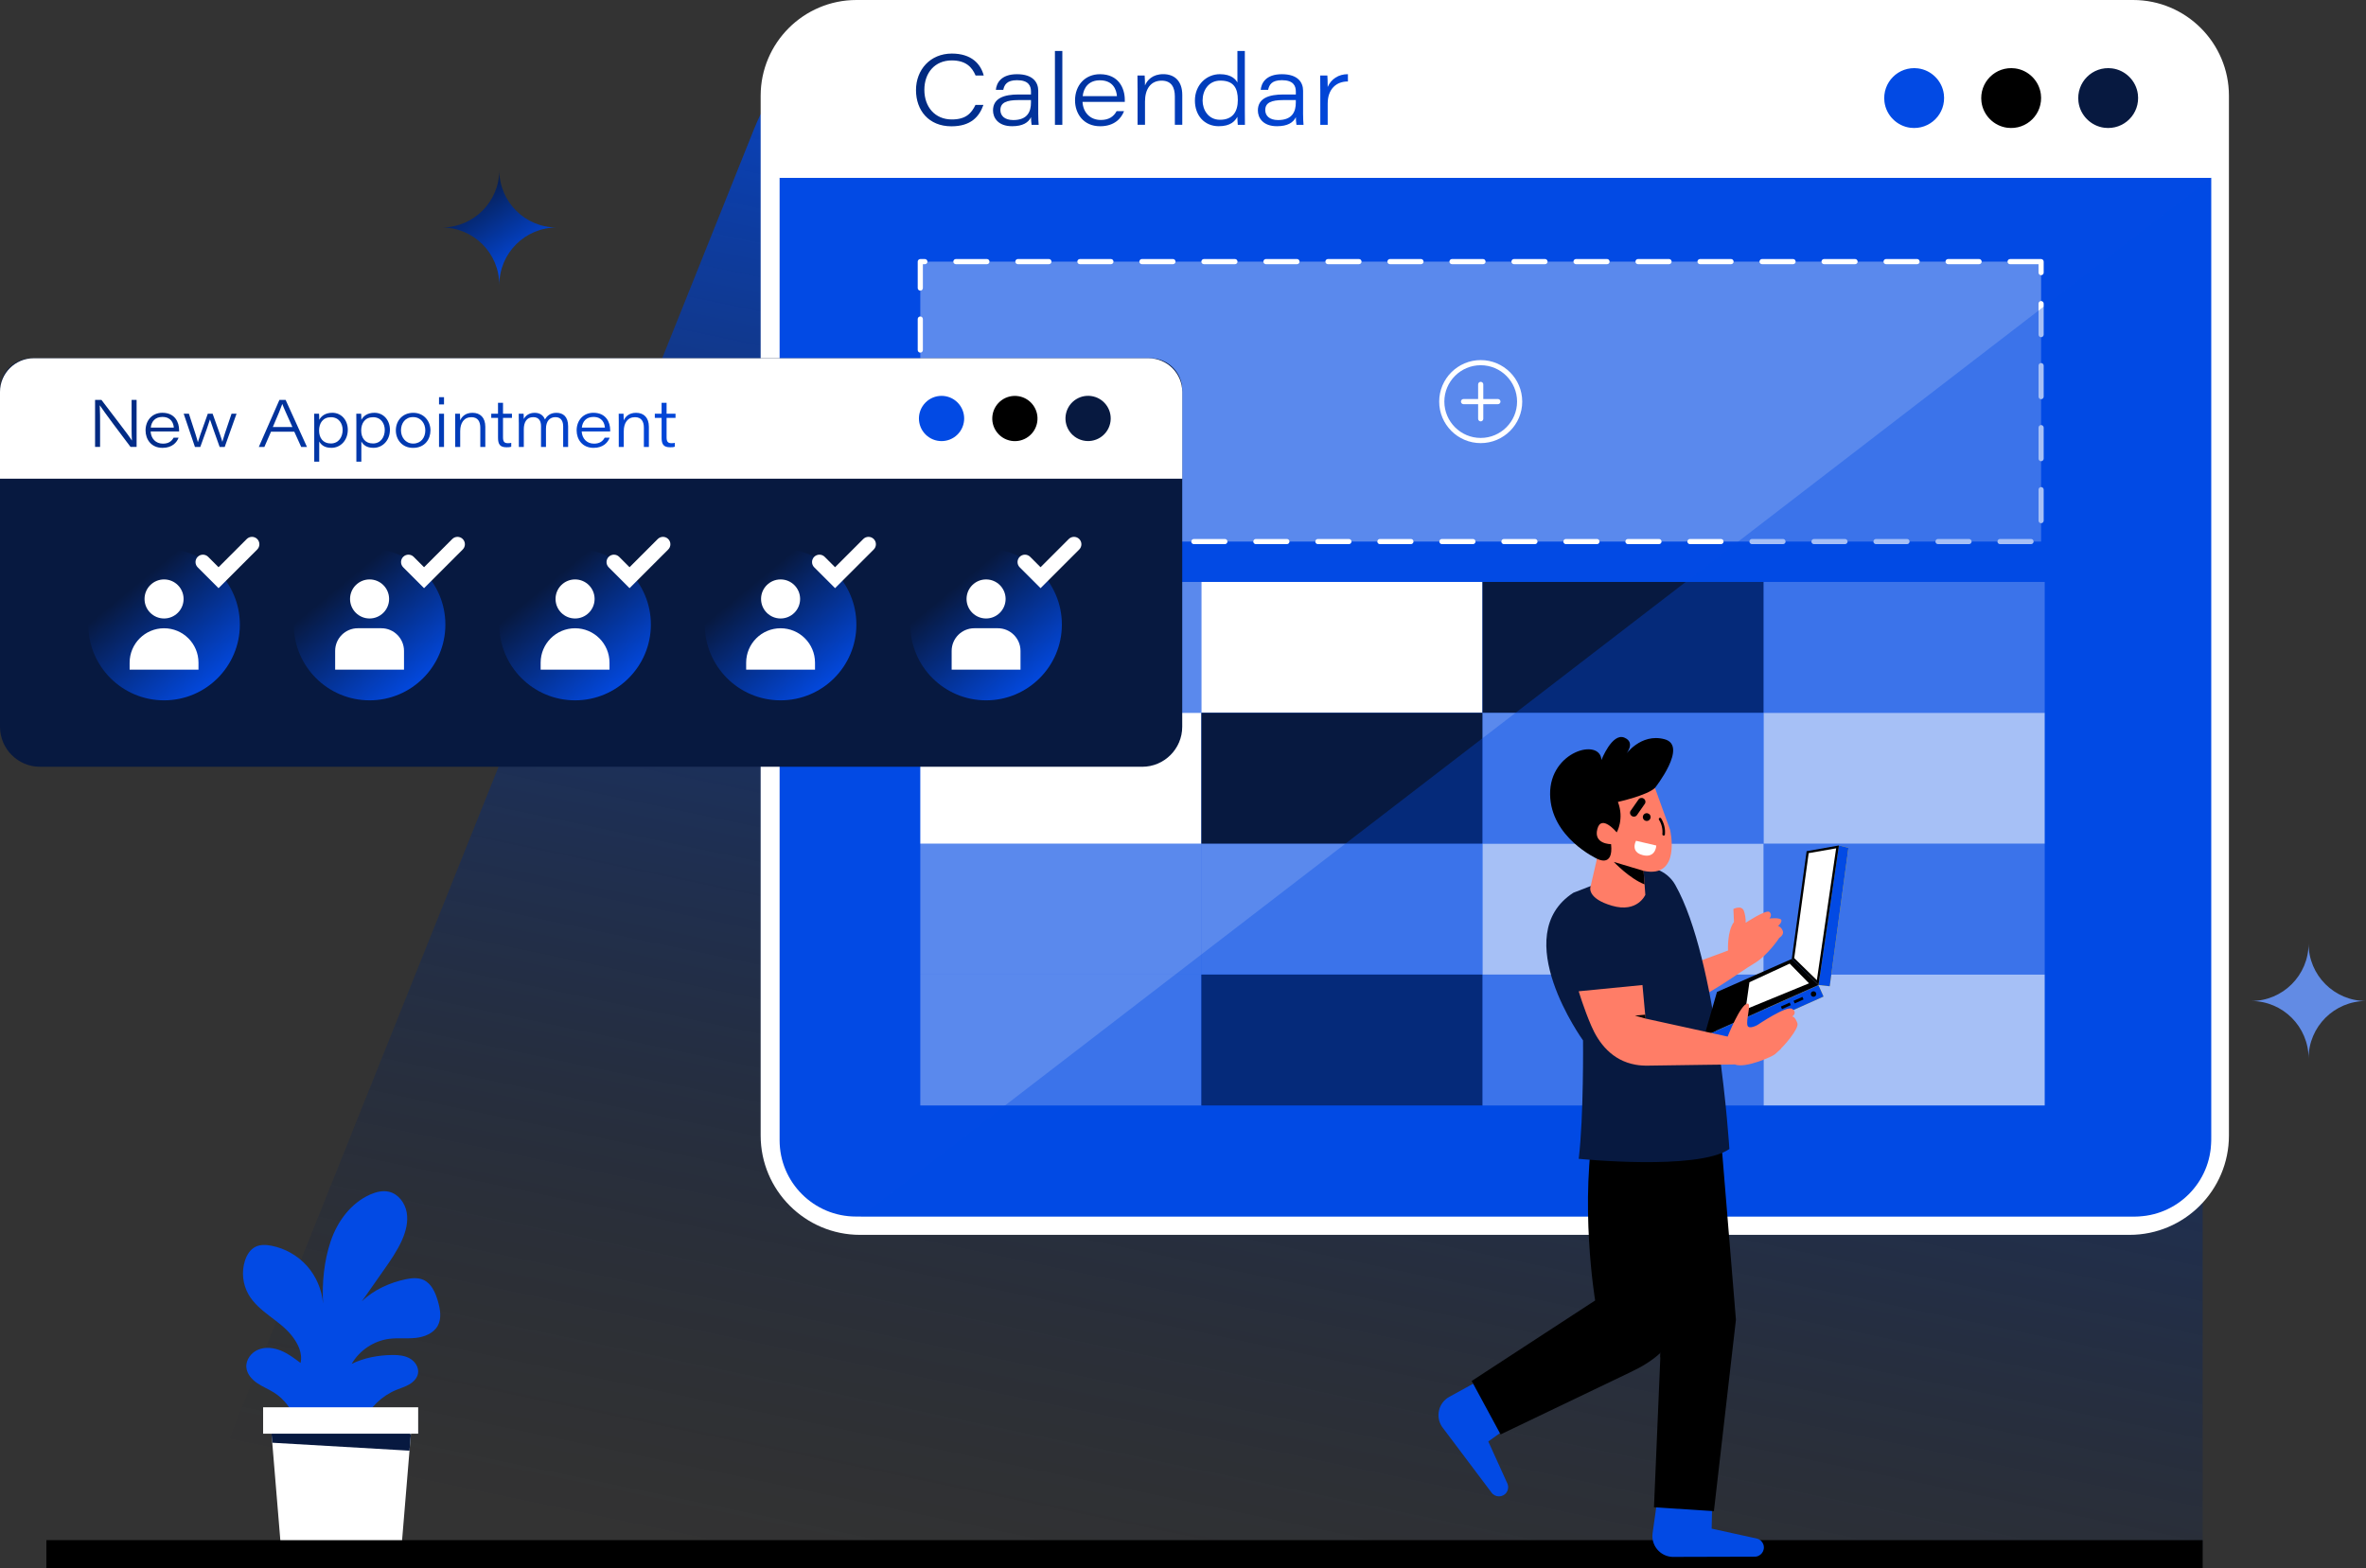 <?xml version="1.0" encoding="utf-8"?>
<svg xmlns="http://www.w3.org/2000/svg" viewBox="0 0 1063.87 705.17">
  <rect x="0" y="0" width="1063.87" height="705.17" fill="#333333" stroke="none"/>
  <defs>
    <style>
      .cls-1, .cls-2, .cls-3, .cls-4, .cls-5, .cls-6, .cls-7, .cls-8, .cls-9, .cls-10, .cls-11, .cls-12, .cls-13, .cls-14, .cls-15, .cls-16, .cls-17, .cls-18, .cls-19, .cls-20, .cls-21, .cls-22, .cls-23, .cls-24, .cls-25, .cls-26, .cls-27, .cls-28, .cls-29, .cls-30, .cls-31, .cls-32, .cls-33, .cls-34, .cls-35, .cls-36, .cls-37, .cls-38 {
        stroke-width: 0px;
      }

      .cls-1, .cls-24 {
        fill: #024ae4;
      }

      .cls-2 {
        fill: url(#linear-gradient-12);
      }

      .cls-3 {
        fill: url(#linear-gradient-17);
      }

      .cls-4 {
        fill: url(#linear-gradient-19);
      }

      .cls-5 {
        fill: url(#linear-gradient);
      }

      .cls-6 {
        fill: #000;
      }

      .cls-7 {
        fill: url(#linear-gradient-21);
      }

      .cls-8 {
        fill: url(#linear-gradient-6);
      }

      .cls-39 {
        fill: none;
        stroke: #071940;
        stroke-miterlimit: 10;
        stroke-width: 1.06px;
      }

      .cls-9 {
        fill: #071940;
      }

      .cls-40 {
        isolation: isolate;
      }

      .cls-10 {
        fill: url(#linear-gradient-15);
      }

      .cls-11 {
        fill: url(#linear-gradient-11);
      }

      .cls-12, .cls-24 {
        opacity: .35;
      }

      .cls-12, .cls-33 {
        fill: #fff;
      }

      .cls-13 {
        fill: url(#linear-gradient-5);
      }

      .cls-14 {
        fill: #ffcc06;
      }

      .cls-15 {
        fill: #ff7d67;
      }

      .cls-16 {
        fill: url(#linear-gradient-13);
      }

      .cls-17 {
        fill: url(#linear-gradient-23);
      }

      .cls-18 {
        fill: url(#linear-gradient-25);
      }

      .cls-19 {
        fill: url(#linear-gradient-16);
      }

      .cls-20 {
        fill: url(#linear-gradient-22);
      }

      .cls-21 {
        fill: url(#linear-gradient-20);
      }

      .cls-22 {
        fill: url(#linear-gradient-14);
      }

      .cls-23 {
        fill: url(#linear-gradient-2);
      }

      .cls-24 {
        mix-blend-mode: multiply;
      }

      .cls-25 {
        fill: url(#linear-gradient-7);
      }

      .cls-26 {
        fill: url(#linear-gradient-3);
      }

      .cls-27 {
        fill: url(#linear-gradient-9);
      }

      .cls-28 {
        fill: url(#linear-gradient-27);
      }

      .cls-29 {
        fill: url(#linear-gradient-8);
      }

      .cls-30 {
        fill: url(#linear-gradient-24);
      }

      .cls-31 {
        fill: url(#linear-gradient-26);
      }

      .cls-32 {
        fill: url(#linear-gradient-18);
      }

      .cls-34 {
        fill: url(#linear-gradient-29);
      }

      .cls-35 {
        fill: url(#linear-gradient-28);
      }

      .cls-36 {
        fill: url(#linear-gradient-10);
      }

      .cls-37 {
        fill: url(#linear-gradient-4);
      }

      .cls-38 {
        fill: #628be4;
      }
    </style>
    <linearGradient gradientTransform="translate(1163.01) rotate(-180) scale(1 -1)" gradientUnits="userSpaceOnUse" id="linear-gradient" x1="635.97" x2="477.82" y1="743.37" y2="-12.22">
      <stop offset="0" stop-color="#013" stop-opacity="0"/>
      <stop offset="1" stop-color="#024ef1"/>
    </linearGradient>
    <linearGradient gradientUnits="userSpaceOnUse" id="linear-gradient-2" x1="301.73" x2="585.86" y1="-43.49" y2="145.42">
      <stop offset="0" stop-color="#013"/>
      <stop offset="1" stop-color="#024ef1"/>
    </linearGradient>
    <linearGradient href="#linear-gradient-2" id="linear-gradient-3" x1="308.39" x2="592.52" y1="-53.51" y2="135.4"/>
    <linearGradient href="#linear-gradient-2" id="linear-gradient-4" x1="316.88" x2="601.01" y1="-66.27" y2="122.63"/>
    <linearGradient href="#linear-gradient-2" id="linear-gradient-5" x1="320.07" x2="604.19" y1="-71.07" y2="117.84"/>
    <linearGradient href="#linear-gradient-2" id="linear-gradient-6" x1="327.58" x2="611.7" y1="-82.36" y2="106.54"/>
    <linearGradient href="#linear-gradient-2" id="linear-gradient-7" x1="340.08" x2="624.21" y1="-101.18" y2="87.73"/>
    <linearGradient href="#linear-gradient-2" id="linear-gradient-8" x1="344.9" x2="629.02" y1="-108.41" y2="80.49"/>
    <linearGradient href="#linear-gradient-2" id="linear-gradient-9" x1="352.44" x2="636.57" y1="-119.76" y2="69.15"/>
    <linearGradient gradientUnits="userSpaceOnUse" id="linear-gradient-10" x1="59.81" x2="99.97" y1="263.86" y2="312.78">
      <stop offset="0" stop-color="#071940"/>
      <stop offset="1" stop-color="#024ef1"/>
    </linearGradient>
    <linearGradient href="#linear-gradient-10" id="linear-gradient-11" x1="152.22" x2="192.38" y1="263.86" y2="312.78"/>
    <linearGradient href="#linear-gradient-10" id="linear-gradient-12" x1="244.62" x2="284.78" y1="263.86" y2="312.78"/>
    <linearGradient href="#linear-gradient-10" id="linear-gradient-13" x1="337.03" x2="377.18" y2="312.78"/>
    <linearGradient href="#linear-gradient-10" id="linear-gradient-14" x1="429.43" x2="469.59" y1="263.86" y2="312.78"/>
    <linearGradient href="#linear-gradient-2" id="linear-gradient-15" x1="-114.62" x2="277.33" y1="79.58" y2="340.18"/>
    <linearGradient href="#linear-gradient-2" id="linear-gradient-16" x1="-109.61" x2="282.34" y1="72.05" y2="332.64"/>
    <linearGradient href="#linear-gradient-2" id="linear-gradient-17" x1="-102.29" x2="289.67" y1="61.03" y2="321.62"/>
    <linearGradient href="#linear-gradient-2" id="linear-gradient-18" x1="-93.07" x2="298.88" y1="47.16" y2="307.76"/>
    <linearGradient href="#linear-gradient-2" id="linear-gradient-19" x1="-88.57" x2="303.38" y1="40.4" y2="300.99"/>
    <linearGradient href="#linear-gradient-2" id="linear-gradient-20" x1="-82.76" x2="309.19" y1="31.66" y2="292.26"/>
    <linearGradient href="#linear-gradient-2" id="linear-gradient-21" x1="-75.07" x2="316.88" y1="20.1" y2="280.69"/>
    <linearGradient href="#linear-gradient-2" id="linear-gradient-22" x1="-69.44" x2="322.52" y1="11.63" y2="272.23"/>
    <linearGradient href="#linear-gradient-2" id="linear-gradient-23" x1="-67.68" x2="324.27" y1="8.98" y2="269.57"/>
    <linearGradient href="#linear-gradient-2" id="linear-gradient-24" x1="-61.59" x2="330.36" y1="-.18" y2="260.42"/>
    <linearGradient href="#linear-gradient-2" id="linear-gradient-25" x1="-57.55" x2="334.4" y1="-6.26" y2="254.33"/>
    <linearGradient href="#linear-gradient-2" id="linear-gradient-26" x1="-50.2" x2="341.76" y1="-17.32" y2="243.28"/>
    <linearGradient href="#linear-gradient-2" id="linear-gradient-27" x1="-45.14" x2="346.82" y1="-24.93" y2="235.66"/>
    <linearGradient href="#linear-gradient-2" id="linear-gradient-28" x1="-39.05" x2="352.91" y1="-34.09" y2="226.51"/>
    <linearGradient href="#linear-gradient-10" id="linear-gradient-29" x1="211.24" x2="238.37" y1="81.88" y2="123.62"/>
  </defs>
  <g class="cls-40">
    <g data-name="Layer 2" id="Layer_2">
      <g data-name="Layer 1" id="Layer_1-2">
        <g>
          <path class="cls-5" d="M339.21,57.65L82.98,697.25h907.45V45.17c0-24.04-19.49-43.53-43.53-43.53H422c-36.45,0-69.23,22.18-82.78,56.01Z"/>
          <path class="cls-33" d="M386.71,555.32c-24.64,0-44.68-20.04-44.68-44.68V43.07c0-23.75,19.32-43.07,43.07-43.07h574.07c23.75,0,43.07,19.32,43.07,43.07v467.57c0,24.64-20.04,44.68-44.68,44.68H386.71Z"/>
          <path class="cls-33" d="M993.98,43.07c0-19.23-15.59-34.82-34.82-34.82H385.1c-19.23,0-34.82,15.59-34.82,34.82v36.88h0v430.69c0,20.12,16.31,36.43,36.43,36.43h570.84c20.12,0,36.43-16.31,36.43-36.43V79.95h0v-36.88Z"/>
          <path class="cls-1" d="M350.55,79.95h643.7v432.83c0,18.93-15.37,34.3-34.3,34.3H384.85c-18.93,0-34.3-15.37-34.3-34.3V79.95h0Z"/>
          <path class="cls-33" d="M383.33,8.25h578.15c18.09,0,32.78,14.69,32.78,32.78v38.92H350.55v-38.92c0-18.09,14.69-32.78,32.78-32.78Z"/>
          <g>
            <path class="cls-1" d="M874.05,42.35c1.11,8.8-6.29,16.21-15.1,15.1-6-.76-10.84-5.6-11.6-11.6-1.11-8.8,6.29-16.21,15.1-15.1,6,.76,10.84,5.6,11.6,11.6Z"/>
            <path class="cls-6" d="M917.67,42.35c1.11,8.8-6.29,16.21-15.1,15.1-6-.76-10.84-5.6-11.6-11.6-1.11-8.8,6.29-16.21,15.1-15.1,6,.76,10.84,5.6,11.6,11.6Z"/>
            <path class="cls-9" d="M961.29,42.35c1.11,8.8-6.29,16.21-15.1,15.1-6-.76-10.84-5.6-11.6-11.6-1.11-8.8,6.29-16.21,15.1-15.1,6,.76,10.84,5.6,11.6,11.6Z"/>
          </g>
          <g>
            <rect class="cls-12" height="58.86" width="126.4" x="413.81" y="261.7"/>
            <rect class="cls-33" height="58.86" width="126.4" x="413.81" y="320.56"/>
            <rect class="cls-12" height="58.86" width="126.4" x="413.81" y="379.41"/>
            <rect class="cls-12" height="58.86" width="126.4" x="413.81" y="438.27"/>
            <rect class="cls-33" height="58.86" width="126.4" x="540.21" y="261.7"/>
            <rect class="cls-9" height="58.86" width="126.4" x="540.21" y="320.56"/>
            <rect class="cls-12" height="58.86" width="126.4" x="540.21" y="379.41"/>
            <rect class="cls-9" height="58.86" width="126.4" x="540.21" y="438.27"/>
            <rect class="cls-9" height="58.86" width="126.4" x="666.61" y="261.7"/>
            <rect class="cls-12" height="58.86" width="126.4" x="666.61" y="320.56"/>
            <rect class="cls-33" height="58.86" width="126.4" x="666.61" y="379.41"/>
            <rect class="cls-12" height="58.86" width="126.4" x="666.61" y="438.27"/>
            <rect class="cls-12" height="58.86" width="126.4" x="793" y="261.7"/>
            <rect class="cls-33" height="58.86" width="126.4" x="793" y="320.56"/>
            <rect class="cls-12" height="58.86" width="126.4" x="793" y="379.41"/>
            <rect class="cls-33" height="58.86" width="126.4" x="793" y="438.27"/>
          </g>
          <rect class="cls-12" height="125.89" width="503.97" x="413.81" y="117.65"/>
          <path class="cls-33" d="M913.25,244.7h-13.94c-.64,0-1.16-.52-1.16-1.16s.52-1.16,1.16-1.16h13.94c.64,0,1.16.52,1.16,1.16s-.52,1.16-1.16,1.16ZM885.37,244.7h-13.94c-.64,0-1.16-.52-1.16-1.16s.52-1.16,1.16-1.16h13.94c.64,0,1.16.52,1.16,1.16s-.52,1.16-1.16,1.16ZM857.48,244.7h-13.94c-.64,0-1.16-.52-1.16-1.16s.52-1.16,1.16-1.16h13.94c.64,0,1.16.52,1.16,1.16s-.52,1.16-1.16,1.16ZM829.6,244.7h-13.94c-.64,0-1.16-.52-1.16-1.16s.52-1.16,1.16-1.16h13.94c.64,0,1.16.52,1.16,1.16s-.52,1.16-1.16,1.16ZM801.72,244.7h-13.94c-.64,0-1.16-.52-1.16-1.16s.52-1.16,1.16-1.16h13.94c.64,0,1.16.52,1.16,1.16s-.52,1.16-1.16,1.16ZM773.83,244.7h-13.94c-.64,0-1.16-.52-1.16-1.16s.52-1.16,1.16-1.16h13.94c.64,0,1.16.52,1.16,1.16s-.52,1.16-1.16,1.16ZM745.95,244.7h-13.94c-.64,0-1.16-.52-1.16-1.16s.52-1.16,1.16-1.16h13.94c.64,0,1.16.52,1.16,1.16s-.52,1.16-1.16,1.16ZM718.06,244.7h-13.94c-.64,0-1.16-.52-1.16-1.16s.52-1.16,1.16-1.16h13.94c.64,0,1.16.52,1.16,1.16s-.52,1.16-1.16,1.16ZM690.18,244.7h-13.94c-.64,0-1.16-.52-1.16-1.16s.52-1.16,1.16-1.16h13.94c.64,0,1.16.52,1.16,1.16s-.52,1.16-1.16,1.16ZM662.3,244.7h-13.94c-.64,0-1.16-.52-1.16-1.16s.52-1.16,1.16-1.16h13.94c.64,0,1.16.52,1.16,1.16s-.52,1.16-1.16,1.16ZM634.41,244.7h-13.94c-.64,0-1.16-.52-1.16-1.16s.52-1.16,1.16-1.16h13.94c.64,0,1.16.52,1.16,1.16s-.52,1.16-1.16,1.16ZM606.53,244.7h-13.94c-.64,0-1.16-.52-1.16-1.16s.52-1.16,1.16-1.16h13.94c.64,0,1.16.52,1.16,1.16s-.52,1.16-1.16,1.16ZM578.64,244.7h-13.94c-.64,0-1.16-.52-1.16-1.16s.52-1.16,1.16-1.16h13.94c.64,0,1.16.52,1.16,1.16s-.52,1.16-1.16,1.16ZM550.76,244.7h-13.94c-.64,0-1.16-.52-1.16-1.16s.52-1.16,1.16-1.16h13.94c.64,0,1.16.52,1.16,1.16s-.52,1.16-1.16,1.16ZM522.88,244.7h-13.94c-.64,0-1.16-.52-1.16-1.16s.52-1.16,1.16-1.16h13.94c.64,0,1.16.52,1.16,1.16s-.52,1.16-1.16,1.16ZM494.99,244.7h-13.94c-.64,0-1.16-.52-1.16-1.16s.52-1.16,1.16-1.16h13.94c.64,0,1.16.52,1.16,1.16s-.52,1.16-1.16,1.16ZM467.11,244.7h-13.94c-.64,0-1.16-.52-1.16-1.16s.52-1.16,1.16-1.16h13.94c.64,0,1.16.52,1.16,1.16s-.52,1.16-1.16,1.16ZM439.22,244.7h-13.94c-.64,0-1.16-.52-1.16-1.16s.52-1.16,1.16-1.16h13.94c.64,0,1.16.52,1.16,1.16s-.52,1.16-1.16,1.16ZM413.81,242.23c-.64,0-1.16-.52-1.16-1.16v-13.94c0-.64.52-1.16,1.16-1.16s1.16.52,1.16,1.16v13.94c0,.64-.52,1.16-1.16,1.16ZM917.78,235.29c-.64,0-1.16-.52-1.16-1.16v-13.94c0-.64.52-1.16,1.16-1.16s1.16.52,1.16,1.16v13.94c0,.64-.52,1.16-1.16,1.16ZM413.81,214.35c-.64,0-1.16-.52-1.16-1.16v-13.94c0-.64.52-1.16,1.16-1.16s1.16.52,1.16,1.16v13.94c0,.64-.52,1.16-1.16,1.16ZM917.78,207.41c-.64,0-1.16-.52-1.16-1.16v-13.94c0-.64.52-1.16,1.16-1.16s1.16.52,1.16,1.16v13.94c0,.64-.52,1.16-1.16,1.16ZM413.81,186.46c-.64,0-1.16-.52-1.16-1.16v-13.94c0-.64.52-1.16,1.16-1.16s1.16.52,1.16,1.16v13.94c0,.64-.52,1.16-1.16,1.16ZM917.78,179.52c-.64,0-1.16-.52-1.16-1.16v-13.94c0-.64.52-1.16,1.16-1.16s1.16.52,1.16,1.16v13.94c0,.64-.52,1.16-1.16,1.16ZM413.81,158.58c-.64,0-1.16-.52-1.16-1.16v-13.94c0-.64.52-1.16,1.16-1.16s1.16.52,1.16,1.16v13.94c0,.64-.52,1.16-1.16,1.16ZM917.78,151.64c-.64,0-1.16-.52-1.16-1.16v-13.94c0-.64.52-1.16,1.16-1.16s1.16.52,1.16,1.16v13.94c0,.64-.52,1.16-1.16,1.16ZM413.81,130.7c-.64,0-1.16-.52-1.16-1.16v-11.88c0-.64.52-1.16,1.16-1.16h2.06c.64,0,1.16.52,1.16,1.16s-.52,1.16-1.16,1.16h-.9v10.72c0,.64-.52,1.16-1.16,1.16ZM917.78,123.76c-.64,0-1.16-.52-1.16-1.16v-3.78h-12.78c-.64,0-1.16-.52-1.16-1.16s.52-1.16,1.16-1.16h13.94c.64,0,1.16.52,1.16,1.16v4.94c0,.64-.52,1.16-1.16,1.16ZM889.9,118.81h-13.94c-.64,0-1.16-.52-1.16-1.16s.52-1.16,1.16-1.16h13.94c.64,0,1.16.52,1.16,1.16s-.52,1.16-1.16,1.16ZM862.02,118.81h-13.94c-.64,0-1.16-.52-1.16-1.16s.52-1.16,1.16-1.16h13.94c.64,0,1.16.52,1.16,1.16s-.52,1.16-1.16,1.16ZM834.13,118.81h-13.94c-.64,0-1.16-.52-1.16-1.16s.52-1.16,1.16-1.16h13.94c.64,0,1.16.52,1.16,1.16s-.52,1.16-1.16,1.16ZM806.25,118.81h-13.94c-.64,0-1.16-.52-1.16-1.16s.52-1.16,1.16-1.16h13.94c.64,0,1.16.52,1.16,1.16s-.52,1.16-1.16,1.16ZM778.36,118.81h-13.94c-.64,0-1.16-.52-1.16-1.16s.52-1.16,1.16-1.16h13.94c.64,0,1.16.52,1.16,1.16s-.52,1.16-1.16,1.16ZM750.48,118.81h-13.94c-.64,0-1.16-.52-1.16-1.16s.52-1.16,1.16-1.16h13.94c.64,0,1.16.52,1.16,1.16s-.52,1.16-1.16,1.16ZM722.6,118.81h-13.94c-.64,0-1.16-.52-1.16-1.16s.52-1.16,1.16-1.16h13.94c.64,0,1.16.52,1.16,1.16s-.52,1.16-1.16,1.16ZM694.71,118.81h-13.94c-.64,0-1.16-.52-1.16-1.16s.52-1.16,1.16-1.16h13.94c.64,0,1.16.52,1.16,1.16s-.52,1.16-1.16,1.16ZM666.83,118.81h-13.94c-.64,0-1.16-.52-1.16-1.16s.52-1.16,1.16-1.16h13.94c.64,0,1.16.52,1.16,1.16s-.52,1.16-1.16,1.16ZM638.94,118.81h-13.94c-.64,0-1.16-.52-1.16-1.16s.52-1.16,1.16-1.16h13.94c.64,0,1.16.52,1.16,1.16s-.52,1.16-1.16,1.16ZM611.06,118.81h-13.94c-.64,0-1.16-.52-1.16-1.16s.52-1.16,1.16-1.16h13.94c.64,0,1.16.52,1.16,1.16s-.52,1.16-1.16,1.16ZM583.18,118.81h-13.94c-.64,0-1.16-.52-1.16-1.16s.52-1.16,1.16-1.16h13.94c.64,0,1.16.52,1.16,1.16s-.52,1.16-1.16,1.16ZM555.29,118.81h-13.94c-.64,0-1.16-.52-1.16-1.16s.52-1.16,1.16-1.16h13.94c.64,0,1.16.52,1.16,1.16s-.52,1.16-1.16,1.16ZM527.41,118.81h-13.94c-.64,0-1.16-.52-1.16-1.16s.52-1.16,1.16-1.16h13.94c.64,0,1.16.52,1.16,1.16s-.52,1.16-1.16,1.16ZM499.52,118.81h-13.94c-.64,0-1.16-.52-1.16-1.16s.52-1.16,1.16-1.16h13.94c.64,0,1.16.52,1.16,1.16s-.52,1.16-1.16,1.16ZM471.64,118.81h-13.94c-.64,0-1.16-.52-1.16-1.16s.52-1.16,1.16-1.16h13.94c.64,0,1.16.52,1.16,1.16s-.52,1.16-1.16,1.16ZM443.76,118.81h-13.94c-.64,0-1.16-.52-1.16-1.16s.52-1.16,1.16-1.16h13.94c.64,0,1.16.52,1.16,1.16s-.52,1.16-1.16,1.16Z"/>
          <g>
            <circle class="cls-39" cx="665.8" cy="180.6" r="17.51"/>
            <path class="cls-33" d="M665.8,199.27c-10.3,0-18.67-8.38-18.67-18.67s8.38-18.67,18.67-18.67,18.67,8.38,18.67,18.67-8.38,18.67-18.67,18.67ZM665.8,164.24c-9.02,0-16.35,7.34-16.35,16.35s7.34,16.35,16.35,16.35,16.35-7.34,16.35-16.35-7.34-16.35-16.35-16.35Z"/>
          </g>
          <g>
            <path class="cls-33" d="M665.8,189.49c-.64,0-1.16-.52-1.16-1.16v-15.46c0-.64.52-1.16,1.16-1.16s1.16.52,1.16,1.16v15.46c0,.64-.52,1.16-1.16,1.16Z"/>
            <path class="cls-33" d="M673.53,181.76h-15.46c-.64,0-1.16-.52-1.16-1.16s.52-1.16,1.16-1.16h15.46c.64,0,1.16.52,1.16,1.16s-.52,1.16-1.16,1.16Z"/>
          </g>
          <path class="cls-24" d="M386.99,547.07L994.26,79.95v431.38c0,19.74-16.01,35.75-35.75,35.75H386.99Z"/>
          <g>
            <path class="cls-23" d="M442.2,47.17c-1.88,5.35-5.7,9.63-14.39,9.63-10.2,0-15.93-7.16-15.93-16.28s6.37-16.43,16.12-16.43c8.9,0,13.01,4.75,14.33,9.87h-3.66c-1.56-3.71-4.31-6.79-10.72-6.79-7.58,0-12.31,5.56-12.31,13.23s4.75,13.32,12.35,13.32c6.32,0,8.8-2.76,10.64-6.55h3.58Z"/>
            <path class="cls-26" d="M466.83,50.87c0,1.94.13,4.75.21,5.27h-3.18c-.18-.89-.26-2.69-.26-3.46-1.16,2.41-3.66,4.08-8.51,4.08-6.33,0-8.58-3.83-8.58-7.08,0-5.63,5.17-7.19,11.44-7.19h5.63v-1.32c0-2.61-1.12-5.11-6.27-5.11-4.6,0-5.7,2.09-6.19,4.34h-3.33c.29-3,2.27-7.03,9.53-7.03s9.52,3.77,9.52,7.42v10.1ZM463.57,45c-.74,0-2.22,0-5.53,0-5.53,0-8.21,1.18-8.21,4.5,0,2.43,1.77,4.49,5.78,4.49,6.49,0,7.96-3.93,7.96-7.84v-1.15Z"/>
            <path class="cls-37" d="M474.35,56.14V22.92h3.33v33.22h-3.33Z"/>
            <path class="cls-13" d="M486.75,45.81c.25,4.72,3.39,8.14,8.23,8.14,3.7,0,5.81-1.59,7.11-3.97h3.33c-1.15,3.11-4.23,6.79-10.71,6.79-7.61,0-11.32-5.74-11.32-11.62,0-6.83,4.53-11.78,11.2-11.78,8.35,0,11.17,6.23,11.17,11.53,0,.32,0,.58,0,.93h-19ZM502.23,43.24c-.21-2.91-1.75-7.13-7.68-7.13-4.8,0-7.28,3.08-7.72,7.13h15.39Z"/>
            <path class="cls-8" d="M511.5,39.56c0-1.87,0-3.92-.04-5.59h3.23c.09.8.14,2.78.15,4.46.95-2.31,3.34-5.08,8.22-5.08,5.13,0,8.55,3.16,8.55,9.34v13.44h-3.34v-12.8c0-3.97-1.52-7.06-5.93-7.06-5.01,0-7.49,3.88-7.49,9.35v10.5h-3.34v-16.58Z"/>
            <path class="cls-25" d="M559.74,22.92v26.72c0,2.15,0,4.35.04,6.5h-3.21c-.12-1.02-.17-2.44-.18-3.61-1.09,1.94-3.08,4.23-8.37,4.23-6.49,0-10.73-4.86-10.73-11.52,0-7.24,5.36-11.88,11.22-11.88,5.46,0,7.27,2.62,7.89,3.74v-14.18h3.34ZM540.74,45.17c0,4.26,2.61,8.69,7.83,8.69,5.76,0,8.02-3.69,8.02-8.91s-1.79-8.7-7.83-8.7c-5.4,0-8.01,4.46-8.01,8.92Z"/>
            <path class="cls-29" d="M585.92,50.87c0,1.94.13,4.75.21,5.27h-3.18c-.18-.89-.26-2.69-.26-3.46-1.16,2.41-3.66,4.08-8.51,4.08-6.33,0-8.58-3.83-8.58-7.08,0-5.63,5.17-7.19,11.44-7.19h5.63v-1.32c0-2.61-1.12-5.11-6.27-5.11-4.6,0-5.7,2.09-6.19,4.34h-3.33c.29-3,2.27-7.03,9.53-7.03s9.52,3.77,9.52,7.42v10.1ZM582.66,45c-.74,0-2.22,0-5.53,0-5.53,0-8.21,1.18-8.21,4.5,0,2.43,1.77,4.49,5.78,4.49,6.49,0,7.96-3.93,7.96-7.84v-1.15Z"/>
            <path class="cls-27" d="M593.66,40c0-2,0-4.03-.04-6.03h3.23c.06.62.15,2.91.15,5.15,1.49-3.54,4.85-5.78,9.09-5.76v3.28c-5.12-.05-9.09,3.32-9.09,9.91v9.59h-3.33v-16.14Z"/>
          </g>
          <g>
            <g>
              <path class="cls-9" d="M14.26,161.11h503.07c7.87,0,14.26,6.39,14.26,14.26v151.44c0,9.94-8.07,18.01-18.01,18.01H18.01C8.07,344.83,0,336.76,0,326.82v-151.44C0,167.5,6.39,161.11,14.26,161.11Z"/>
              <path class="cls-33" d="M15.15,161.11h501.3c8.36,0,15.15,6.79,15.15,15.15v39.02H0v-39.02C0,167.9,6.79,161.11,15.15,161.11Z"/>
              <g>
                <circle class="cls-1" cx="423.37" cy="188.19" r="10.17" transform="translate(-9.07 354.49) rotate(-45)"/>
                <circle class="cls-6" cx="456.32" cy="188.19" r="10.17" transform="translate(197.47 608.48) rotate(-80.78)"/>
                <circle class="cls-9" cx="489.28" cy="188.19" r="10.17" transform="translate(193.71 621.14) rotate(-76.72)"/>
              </g>
            </g>
            <g>
              <g>
                <circle class="cls-36" cx="73.77" cy="280.86" r="34.08"/>
                <circle class="cls-11" cx="166.18" cy="280.86" r="34.08"/>
                <circle class="cls-2" cx="258.58" cy="280.86" r="34.08"/>
                <circle class="cls-16" cx="350.99" cy="280.86" r="34.08"/>
                <circle class="cls-22" cx="443.39" cy="280.86" r="34.08"/>
                <g>
                  <circle class="cls-33" cx="73.77" cy="269.35" r="8.78"/>
                  <path class="cls-33" d="M73.77,282.53h0c8.55,0,15.48,6.93,15.48,15.48v3.15h-30.96v-3.15c0-8.55,6.93-15.48,15.48-15.48Z"/>
                </g>
              </g>
              <path class="cls-33" d="M98.27,264.5l-9.38-9.38c-1.3-1.3-1.3-3.41,0-4.71,1.3-1.3,3.41-1.3,4.71,0l4.67,4.67,12.68-12.68c1.3-1.3,3.41-1.3,4.71,0,1.3,1.3,1.3,3.41,0,4.71l-17.38,17.38Z"/>
            </g>
            <g>
              <g>
                <circle class="cls-33" cx="166.18" cy="269.35" r="8.78"/>
                <path class="cls-33" d="M150.7,282.53h30.96v8.44c0,5.62-4.57,10.19-10.19,10.19h-10.58c-5.62,0-10.19-4.57-10.19-10.19v-8.44h0Z" transform="translate(332.36 583.68) rotate(180)"/>
              </g>
              <path class="cls-33" d="M190.68,264.5l-9.38-9.38c-1.3-1.3-1.3-3.41,0-4.71,1.3-1.3,3.41-1.3,4.71,0l4.67,4.67,12.68-12.68c1.3-1.3,3.41-1.3,4.71,0,1.3,1.3,1.3,3.41,0,4.71l-17.38,17.38Z"/>
            </g>
            <g>
              <g>
                <circle class="cls-33" cx="258.58" cy="269.35" r="8.78"/>
                <path class="cls-33" d="M258.58,282.53h0c8.55,0,15.48,6.93,15.48,15.48v3.15h-30.96v-3.15c0-8.55,6.93-15.48,15.48-15.48Z"/>
              </g>
              <path class="cls-33" d="M283.08,264.5l-9.38-9.38c-1.3-1.3-1.3-3.41,0-4.71,1.3-1.3,3.41-1.3,4.71,0l4.67,4.67,12.68-12.68c1.3-1.3,3.41-1.3,4.71,0,1.3,1.3,1.3,3.41,0,4.71l-17.38,17.38Z"/>
            </g>
            <g>
              <g>
                <circle class="cls-33" cx="350.99" cy="269.35" r="8.78"/>
                <path class="cls-33" d="M350.99,282.53h0c8.55,0,15.48,6.93,15.48,15.48v3.15h-30.96v-3.15c0-8.55,6.93-15.48,15.48-15.48Z"/>
              </g>
              <path class="cls-33" d="M375.49,264.5l-9.38-9.38c-1.3-1.3-1.3-3.41,0-4.71,1.3-1.3,3.41-1.3,4.71,0l4.67,4.67,12.68-12.68c1.3-1.3,3.41-1.3,4.71,0,1.3,1.3,1.3,3.41,0,4.71l-17.38,17.38Z"/>
            </g>
            <g>
              <g>
                <circle class="cls-33" cx="443.39" cy="269.35" r="8.78"/>
                <path class="cls-33" d="M427.91,282.53h30.96v8.44c0,5.62-4.57,10.19-10.19,10.19h-10.58c-5.62,0-10.19-4.57-10.19-10.19v-8.44h0Z" transform="translate(886.78 583.68) rotate(180)"/>
              </g>
              <path class="cls-33" d="M467.89,264.5l-9.38-9.38c-1.3-1.3-1.3-3.41,0-4.71,1.3-1.3,3.41-1.3,4.71,0l4.67,4.67,12.68-12.68c1.3-1.3,3.41-1.3,4.71,0,1.3,1.3,1.3,3.41,0,4.71l-17.38,17.38Z"/>
            </g>
            <g>
              <path class="cls-10" d="M42.75,200.99v-21.15h2.87c4.42,5.93,12.47,16.14,13.64,18.22h.06c-.18-2.9-.15-6.07-.15-9.49v-8.74h2.25v21.15h-2.73c-3.47-4.53-12.19-16.18-13.78-18.66h-.06c.15,2.75.15,5.75.15,9.48v9.17h-2.25Z"/>
              <path class="cls-19" d="M67.73,194.03c.17,3.18,2.28,5.48,5.54,5.48,2.5,0,3.92-1.07,4.79-2.68h2.24c-.78,2.1-2.85,4.57-7.22,4.57-5.13,0-7.63-3.87-7.63-7.83,0-4.6,3.05-7.94,7.55-7.94,5.63,0,7.53,4.2,7.53,7.77,0,.22,0,.39,0,.62h-12.8ZM78.16,192.3c-.14-1.96-1.18-4.8-5.17-4.8-3.23,0-4.91,2.07-5.2,4.8h10.37Z"/>
              <path class="cls-3" d="M84.94,186.06c2.98,9.11,3.63,11.15,4.02,12.77h.03c.4-1.44,1.07-3.4,4.45-12.77h2.17c3.29,9.15,4.08,11.42,4.35,12.58h.03c.37-1.41,1.43-4.77,4.12-12.58h2.25l-5.32,14.94h-2.27c-1.86-5.25-3.84-10.7-4.34-12.35h-.03c-.39,1.37-2.04,6.14-4.34,12.35h-2.4l-5.06-14.94h2.35Z"/>
              <path class="cls-32" d="M121.86,194.13l-2.98,6.86h-2.5l9.26-21.15h2.79l9.6,21.15h-2.6l-3.1-6.86h-10.46ZM131.48,192.03c-2.76-6.12-4.05-8.97-4.53-10.35h-.03c-.42,1.33-1.96,5.07-4.24,10.35h8.8Z"/>
              <path class="cls-4" d="M143.54,198.56v9.05h-2.24v-17.81c0-1.25,0-2.5-.03-3.75h2.18c.06.47.09,1.48.09,2.76.89-1.66,2.7-3.18,5.9-3.18,4.07,0,6.95,3.32,6.95,7.63,0,4.79-3.27,8.13-7.38,8.13-3.28,0-4.64-1.46-5.47-2.85ZM154.07,193.35c0-2.79-1.62-5.73-5.25-5.73s-5.35,2.66-5.35,5.99,1.75,5.82,5.29,5.82,5.31-2.94,5.31-6.08Z"/>
              <path class="cls-21" d="M162.48,198.56v9.05h-2.24v-17.81c0-1.25,0-2.5-.03-3.75h2.18c.06.47.09,1.48.09,2.76.89-1.66,2.7-3.18,5.9-3.18,4.07,0,6.95,3.32,6.95,7.63,0,4.79-3.27,8.13-7.38,8.13-3.28,0-4.64-1.46-5.47-2.85ZM173.01,193.35c0-2.79-1.62-5.73-5.25-5.73s-5.35,2.66-5.35,5.99,1.75,5.82,5.29,5.82,5.31-2.94,5.31-6.08Z"/>
              <path class="cls-7" d="M193.56,193.52c0,4.02-2.54,7.89-7.85,7.89-4.9,0-7.72-3.74-7.72-7.86,0-4.34,3-7.91,7.85-7.91s7.72,3.86,7.72,7.88ZM180.3,193.55c0,2.98,1.97,5.93,5.49,5.93s5.45-2.72,5.45-5.92-2.01-5.99-5.53-5.99-5.41,2.78-5.41,5.98Z"/>
              <path class="cls-20" d="M197.41,178.61h2.24v3.26h-2.24v-3.26ZM197.41,186.06h2.24v14.94h-2.24v-14.94Z"/>
              <path class="cls-17" d="M204.68,189.82c0-1.26,0-2.64-.03-3.77h2.17c.06.54.09,1.88.1,3.01.64-1.55,2.25-3.42,5.54-3.42,3.46,0,5.76,2.13,5.76,6.29v9.06h-2.25v-8.63c0-2.68-1.02-4.75-3.99-4.75-3.38,0-5.05,2.62-5.05,6.3v7.08h-2.25v-11.17Z"/>
              <path class="cls-30" d="M220.88,186.06h3.05v-4.93h2.25v4.93h4.02v1.86h-4.02v8.73c0,1.84.49,2.65,2.17,2.65.44,0,1.08-.02,1.53-.14v1.72c-.64.24-1.33.26-2.11.26-2.92,0-3.83-1.32-3.83-4.27v-8.96h-3.05v-1.86Z"/>
              <path class="cls-18" d="M233.28,189.91c0-1.29,0-2.57-.03-3.85h2.18c.06.62.09,1.52.07,2.37.75-1.34,2.21-2.79,4.91-2.79,2.41,0,3.94,1.19,4.61,2.98.8-1.35,2.2-2.98,5.17-2.98s5.27,1.66,5.27,6.06v9.29h-2.23v-9.2c0-1.87-.59-4.2-3.46-4.2-2.58,0-4.27,1.78-4.27,5.23v8.17h-2.23v-9.35c0-1.88-.63-4.05-3.49-4.05-3.08,0-4.25,2.44-4.25,5.5v7.9h-2.23v-11.08Z"/>
              <path class="cls-31" d="M261.56,194.03c.17,3.18,2.28,5.48,5.54,5.48,2.5,0,3.92-1.07,4.79-2.68h2.24c-.78,2.1-2.85,4.57-7.22,4.57-5.13,0-7.63-3.87-7.63-7.83,0-4.6,3.05-7.94,7.55-7.94,5.63,0,7.53,4.2,7.53,7.77,0,.22,0,.39,0,.62h-12.8ZM271.99,192.3c-.14-1.96-1.18-4.8-5.17-4.8-3.23,0-4.91,2.07-5.2,4.8h10.37Z"/>
              <path class="cls-28" d="M278.23,189.82c0-1.26,0-2.64-.03-3.77h2.17c.06.54.09,1.88.1,3.01.64-1.55,2.25-3.42,5.54-3.42,3.46,0,5.76,2.13,5.76,6.29v9.06h-2.25v-8.63c0-2.68-1.02-4.75-3.99-4.75-3.38,0-5.05,2.62-5.05,6.3v7.08h-2.25v-11.17Z"/>
              <path class="cls-35" d="M294.43,186.06h3.05v-4.93h2.25v4.93h4.02v1.86h-4.02v8.73c0,1.84.49,2.65,2.17,2.65.44,0,1.08-.02,1.53-.14v1.72c-.64.24-1.33.26-2.11.26-2.92,0-3.83-1.32-3.83-4.27v-8.96h-3.05v-1.86Z"/>
            </g>
          </g>
          <rect class="cls-6" height="12.57" width="969.57" x="20.86" y="692.6"/>
          <g>
            <path class="cls-1" d="M664.65,621.03l-12.97,7.13c-4.85,2.66-6.35,8.92-3.25,13.5l22.15,29.45c1.64,2.41,5.19,2.42,6.84.02h0c.75-1.09.93-2.47.49-3.72l-8.7-19.18,8.39-6.02-12.95-21.17Z"/>
            <path class="cls-1" d="M745.15,674.8l-2.06,14.66c-.77,5.48,3.34,10.43,8.86,10.68l36.85-.1c2.91.13,5.05-2.71,4.11-5.47h0c-.43-1.25-1.43-2.22-2.69-2.62l-20.57-4.52.2-10.33-24.71-2.31Z"/>
            <polygon class="cls-6" points="725.3 512.74 747.42 590.28 743.71 677.83 770.66 679.56 780.56 593.5 772.89 500.26 725.3 512.74"/>
            <path class="cls-6" d="M729.12,502.01h40.43l-11.73,74.4c-1.98,18.61-2.73,30.42-24.99,40.81l-58.09,27.84-13-24.03,55.52-36.21s-7.38-44.02.15-82.81h11.72Z"/>
            <path class="cls-15" d="M756.59,435.01l20.42-7.55s-.47-8.72,2.67-12.84l-.26-5.84s3.83-2.04,4.8,1.07c.96,3.1.7,5.14.7,5.14,0,0,9.27-6.16,10.74-4.86,1.47,1.3-.05,2.92-.05,2.92,0,0,4.48-.48,5.25.51.77.99-1.36,2.88-1.36,2.88,0,0,1.28.23,2.09,2.07.81,1.85-1.52,3.23-1.52,3.23,0,0-5.2,7.97-11.36,11.55-6.17,3.59-22.61,16.04-29.51,16.85-6.9.81-2.61-15.12-2.61-15.12Z"/>
            <path class="cls-9" d="M753.27,397.92c19.09,33.67,24.35,118.79,24.35,118.79-14.22,9.83-67.75,4.41-67.75,4.41,2.29-18.94,1.94-53.25,1.94-53.25,0,0-34.05-47.15-4.34-66.4l26.65-10.34c7.19-2.79,15.36.09,19.16,6.8Z"/>
            <path class="cls-6" d="M747.08,607.93s18.29-17.71,16.92-70.8l3.99-1.44-1.98,2.8s3.04,56.96-19.46,72.05l.09-2.2.43-.42Z"/>
            <g>
              <path class="cls-6" d="M718.07,386.16s-20.84-9.53-21.07-28.96c-.23-19.43,22.6-25.53,23.08-15.42,0,0,4.78-12.32,10.28-10.08,5.5,2.25.47,7.83.47,7.83,0,0,6.84-9.99,17.62-7.1,10.78,2.88-4.3,21.91-4.3,21.91l-7.65,25.37-11.65,9.28-6.25,1.2-.53-4.03Z"/>
              <path class="cls-15" d="M750.97,373.28s5.14,21.88-11.93,18.36l.44,6.06.34,4.71s-3.51,8.23-14.95,4.91c-11.44-3.32-9.73-8.41-9.73-8.41l2.94-12.76s7.49,4.29,6.34-6.54c0,0-7.98.1-6.18-6.79,1.8-6.89,8.72,1.5,8.72,1.5,0,0,3.49-6.02.53-13.7,0,0,13.17-2.91,16.67-6.3l6.82,18.94Z"/>
              <path class="cls-6" d="M739.47,397.7c-6.67-2.55-13.82-10.09-13.82-10.09l13.38,4.02.44,6.06Z"/>
              <path class="cls-6" d="M741.96,366.56c.48.83.2,1.9-.63,2.39-.83.48-1.9.2-2.39-.63-.48-.83-.2-1.9.63-2.39.83-.48,1.9-.2,2.39.63Z"/>
              <path class="cls-33" d="M735.63,378.1s-.19.35-.37.9c-.06.17-.11.37-.16.58-.36,1.61-.2,4.07,3.63,4.99.32.08.63.13.91.17,3.8.48,4.77-2.4,5.02-3.79.08-.43.08-.72.08-.72l-9.12-2.13Z"/>
              <path class="cls-6" d="M733.33,361.38h6.22c.89,0,1.62.73,1.62,1.62v.2c0,.89-.73,1.62-1.62,1.62h-6.22c-.89,0-1.62-.73-1.62-1.62v-.2c0-.89.73-1.62,1.62-1.62Z" transform="translate(17.05 758.91) rotate(-55.07)"/>
              <path class="cls-6" d="M746.88,367.98c-.16-.26-.58-.27-.8-.09-.26.21-.26.54-.09.8,1.2,1.91,1.72,4.2,1.5,6.44-.07.73,1.06.88,1.14.15.25-2.56-.37-5.12-1.74-7.3Z"/>
            </g>
            <rect class="cls-14" height="5.61" transform="translate(-118.92 361.25) rotate(-24.07)" width="68.35" x="753.44" y="456.66"/>
            <rect class="cls-1" height="5.61" transform="translate(-118.92 361.25) rotate(-24.07)" width="68.35" x="753.44" y="456.66"/>
            <polygon class="cls-14" points="817.68 442.96 826.86 380.21 831.14 381.28 822.73 443.52 817.68 442.96"/>
            <polygon class="cls-1" points="817.68 442.96 826.86 380.21 831.14 381.28 822.73 443.52 817.68 442.96"/>
            <polygon class="cls-6" points="766.35 465.86 772.04 446.08 805.67 431.24 817.68 442.96 766.35 465.86"/>
            <polygon class="cls-33" points="786.63 441.71 804.74 433.34 813.42 442.2 784.9 453.91 786.63 441.71"/>
            <polygon class="cls-6" points="805.67 431.24 812.35 382.77 826.86 380.21 817.68 442.96 805.67 431.24"/>
            <polygon class="cls-33" points="806.77 430.86 813.27 383.66 825.62 381.49 816.95 440.79 806.77 430.86"/>
            <g>
              <path class="cls-15" d="M805.75,457.18c.5-.21,1.57.46,2.45,2.96.9,2.52-6.85,11.08-7.26,11.19.37-.05-.81.96-2.85,2.78-.87.87-13.18,6.48-18.04,4.58,0,0-22.66.26-39.15.53-1.94.03-3.75-.11-5.44-.41-10.7-1.88-16.65-9.85-19.93-17.46-3.38-7.84-5.67-15.57-5.67-15.57l28.67-2.81,1.39,15.09,36.91,8.09s5.87-14.83,8.99-14.84c1.77,0-.79,7.13-.08,9.8.54,2.06,4.53-.19,4.53-.19,0,0,13.12-8.89,15.57-7.23,2.38,1.61.41,3.19-.1,3.51Z"/>
              <polygon class="cls-6" points="739.93 458.05 735.14 456.72 739.77 456.31 739.93 458.05"/>
            </g>
            <circle class="cls-6" cx="815.45" cy="447.02" r="1.22"/>
            <rect class="cls-6" height="1.27" transform="translate(-113.1 369) rotate(-24.07)" width="4.36" x="806.54" y="449.08"/>
            <rect class="cls-6" height="1.27" transform="translate(-114.64 366.9) rotate(-24.07)" width="4.36" x="800.83" y="451.63"/>
          </g>
          <g>
            <path class="cls-1" d="M163.36,639.41c2.89-6.41,8.28-11.64,14.77-14.34,2-.83,4.11-1.44,5.97-2.54,1.87-1.1,3.52-2.82,3.87-4.96.43-2.66-1.32-5.32-3.66-6.66-2.34-1.34-5.14-1.6-7.83-1.57-6.3.07-12.72,1.21-18.35,4.01,3.49-6.08,9.93-10.38,16.89-11.28,3.92-.5,7.91.01,11.84-.4,3.93-.41,8.08-2.03,9.98-5.49,1.83-3.34,1.11-7.46.04-11.12-1.11-3.79-2.86-7.85-6.45-9.48-2.44-1.11-5.27-.86-7.89-.32-7.2,1.5-14.67,4.82-19.88,10.02,3.27-4.66,6.54-9.33,9.81-13.99,3.05-4.34,6.11-8.72,8.27-13.56,1.75-3.93,2.88-8.29,2.13-12.52-.75-4.23-3.74-8.26-7.91-9.26-2.84-.69-5.85.06-8.53,1.24-8.64,3.82-14.74,12.09-17.75,21.04-3,8.96-3.91,18.6-3.43,28.04-.48-6.23-3.05-12.28-7.2-16.95-4.16-4.67-9.87-7.92-16.01-9.11-2.43-.47-5.06-.6-7.26.53-2.36,1.21-3.84,3.69-4.65,6.21-1.61,5.02-.99,10.71,1.66,15.27,2.26,3.88,5.8,6.83,9.37,9.56,3.57,2.73,7.28,5.38,10.06,8.91,2.78,3.53,4.91,7.87,3.91,12.24-2.77-2.09-5.57-4.21-8.78-5.53-3.21-1.32-6.91-1.79-10.14-.5-3.22,1.28-5.75,4.58-5.44,8.04.26,2.92,2.39,5.35,4.8,7.01,2.41,1.66,5.17,2.74,7.65,4.31,4.58,2.9,8.07,7.49,9.65,12.68,9.99,2.33,20.39,2.2,30.5.47Z"/>
            <rect class="cls-33" height="11.87" width="69.72" x="118.31" y="632.86"/>
            <polygon class="cls-33" points="184.77 644.73 184.71 645.47 184.13 652.37 182.73 669.29 180.8 692.6 126.05 692.6 123.51 661.92 122.42 648.8 122.08 644.73 184.77 644.73"/>
            <polygon class="cls-9" points="184.71 645.47 184.13 652.37 122.42 648.8 122.08 644.73 184.51 644.73 184.71 645.47"/>
          </g>
        </g>
        <path class="cls-38" d="M1038.05,475.98h0c0-14.26-11.56-25.83-25.83-25.83h0c14.26,0,25.83-11.56,25.83-25.83h0c0,14.26,11.56,25.83,25.83,25.83h0c-14.26,0-25.83,11.56-25.83,25.83Z"/>
        <path class="cls-34" d="M224.51,128.13h0c0-14.26-11.56-25.83-25.83-25.83h0c14.26,0,25.83-11.56,25.83-25.83h0c0,14.26,11.56,25.83,25.83,25.83h0c-14.26,0-25.83,11.56-25.83,25.83Z"/>
      </g>
    </g>
  </g>
</svg>